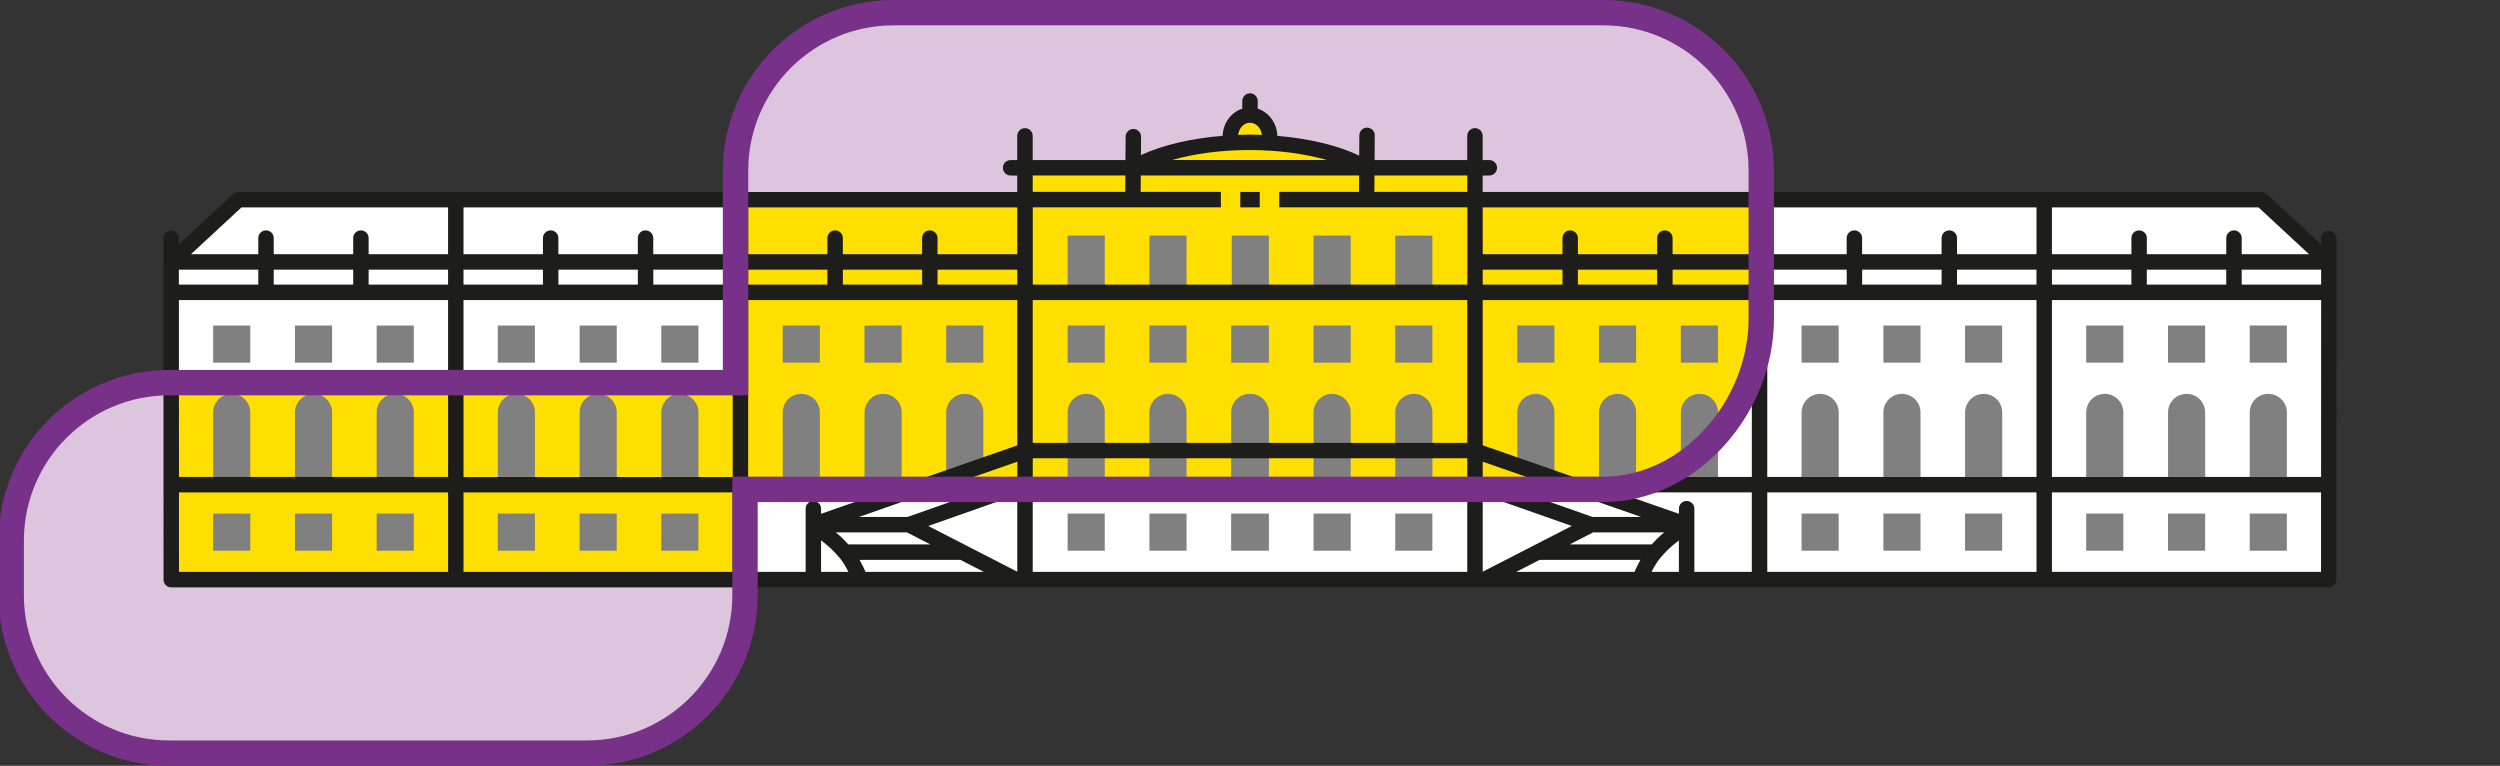 <?xml version="1.0" encoding="UTF-8"?>
<svg xmlns="http://www.w3.org/2000/svg" id="Ebene_1" data-name="Ebene 1" viewBox="0 0 790 242">
  <rect x="0" y="0" width="790" height="242" fill="#333333" stroke="none"/>
  <defs>
    <style>
      .cls-1, .cls-2 {
        fill: none;
      }

      .cls-3 {
        fill: gray;
      }

      .cls-4 {
        fill: #ddc6dd;
      }

      .cls-5 {
        fill: #1d1e1c;
      }

      .cls-6 {
        fill: #fff;
      }

      .cls-2 {
        stroke: #773189;
        stroke-miterlimit: 10;
        stroke-width: 8.02px;
      }

      .cls-7 {
        fill: #ffdf00;
      }
    </style>
  </defs>
  <rect class="cls-1" width="790" height="242"></rect>
  <path class="cls-4" d="M506.63,4h-223.26c-27.58,0-49.94,22.36-49.94,49.94v66.97H53.48c-27.58,0-49.94,22.36-49.94,49.94v17.2c0,27.58,22.36,49.94,49.94,49.94h130c27.58,0,49.94-22.36,49.94-49.94v-37.33h273.2c27.58,0,49.94-22.36,49.94-49.94v-46.84c0-27.58-22.36-49.94-49.94-49.94Z"></path>
  <g>
    <g>
      <polygon class="cls-6" points="74.81 63.09 52.81 83.57 52.98 83.57 52.98 183.43 323.65 183.43 323.65 63.09 74.81 63.09"></polygon>
      <polygon class="cls-6" points="736.85 83.57 714.85 63.09 466.32 63.09 466.32 183.43 737.02 183.43 737.02 83.57 736.85 83.57"></polygon>
      <path class="cls-7" d="M466.32,63.09h90.26v35.56c0,30.19-24.51,54.7-54.7,54.7h-35.56V63.09h0Z"></path>
      <path class="cls-6" d="M425.4,51.57c-7.46-3.92-15.71-6.44-24.44-7.23,0-.1.01-.19.01-.29,0-4.15-2.67-7.52-5.96-7.52s-5.96,3.37-5.96,7.52c0,.1,0,.19.01.29-8.74.79-16.99,3.31-24.44,7.23h-40.95v131.86h142.67V51.57h-40.92Z"></path>
      <path class="cls-7" d="M425.4,51.57c-7.46-3.92-15.71-6.44-24.44-7.23,0-.1.01-.19.01-.29,0-4.15-2.67-7.52-5.96-7.52s-5.96,3.37-5.96,7.52c0,.1,0,.19.01.29-8.74.79-16.99,3.31-24.44,7.23h-40.95v99.15h142.67V51.57h-40.92Z"></path>
      <rect class="cls-7" x="233.43" y="63.09" width="89.77" height="89.77"></rect>
      <rect class="cls-7" x="53.48" y="121" width="179.95" height="61.43"></rect>
    </g>
    <g>
      <g>
        <g>
          <rect class="cls-3" x="531.14" y="102.87" width="11.73" height="11.73"></rect>
          <rect class="cls-3" x="505.29" y="102.87" width="11.73" height="11.73"></rect>
          <rect class="cls-3" x="479.47" y="102.87" width="11.73" height="11.73"></rect>
          <path class="cls-3" d="M542.88,130.32c0-3.24-2.62-5.86-5.86-5.86s-5.87,2.62-5.87,5.86c0,0,0,0,0,0h0v20.4h11.73v-20.37s0-.02,0-.03Z"></path>
          <path class="cls-3" d="M517.02,130.32c0-3.24-2.63-5.86-5.86-5.86s-5.87,2.62-5.87,5.86c0,.02,0,.05,0,.07v20.33h11.73v-20.4h0s0,0,0,0Z"></path>
          <path class="cls-3" d="M485.34,124.46c-3.25,0-5.87,2.62-5.87,5.86h0v17.44l11.73,2.96v-20.35s0-.03,0-.04c0-3.24-2.63-5.86-5.86-5.86Z"></path>
        </g>
        <g>
          <rect class="cls-3" x="337.37" y="102.87" width="11.73" height="11.73"></rect>
          <rect class="cls-3" x="363.22" y="102.87" width="11.73" height="11.73"></rect>
          <rect class="cls-3" x="337.37" y="74.46" width="11.73" height="18.21"></rect>
          <rect class="cls-3" x="363.22" y="74.46" width="11.73" height="18.21"></rect>
          <rect class="cls-3" x="389.23" y="74.46" width="11.73" height="18.21"></rect>
          <rect class="cls-3" x="415.09" y="74.46" width="11.73" height="18.21"></rect>
          <rect class="cls-3" x="440.9" y="74.46" width="11.73" height="18.21"></rect>
          <rect class="cls-3" x="337.37" y="162.29" width="11.73" height="11.73"></rect>
          <rect class="cls-3" x="363.22" y="162.29" width="11.73" height="11.73"></rect>
          <path class="cls-3" d="M349.1,130.32c0-3.24-2.63-5.86-5.87-5.86s-5.86,2.62-5.86,5.86c0,.02,0,.03,0,.04v20.36h11.73v-20.4h0s0,0,0,0Z"></path>
          <path class="cls-3" d="M369.08,124.46c-3.23,0-5.86,2.62-5.86,5.86,0,0,0,0,0,0h0v20.4h11.73v-20.34s0-.04,0-.06c0-3.24-2.62-5.86-5.87-5.86Z"></path>
          <polygon class="cls-3" points="389.23 102.87 389.04 102.87 389.04 114.61 389.23 114.61 400.77 114.61 400.97 114.61 400.97 102.87 400.77 102.87 389.23 102.87"></polygon>
          <rect class="cls-3" x="415.09" y="102.87" width="11.73" height="11.73"></rect>
          <rect class="cls-3" x="440.9" y="102.87" width="11.73" height="11.73"></rect>
          <polygon class="cls-3" points="389.23 162.29 389.04 162.29 389.04 174.02 389.23 174.02 400.77 174.02 400.97 174.02 400.97 162.29 400.77 162.29 389.23 162.29"></polygon>
          <rect class="cls-3" x="415.09" y="162.29" width="11.73" height="11.73"></rect>
          <rect class="cls-3" x="440.9" y="162.29" width="11.73" height="11.73"></rect>
          <path class="cls-3" d="M400.97,130.32c0-3.24-2.63-5.86-5.87-5.86-.03,0-.06,0-.1,0-.03,0-.06,0-.1,0-3.23,0-5.86,2.62-5.86,5.86,0,0,0,.02,0,.03v20.37h11.93v-20.4h0s0,0,0,0Z"></path>
          <path class="cls-3" d="M426.82,130.32c0-3.24-2.62-5.86-5.87-5.86s-5.86,2.62-5.86,5.86c0,.02,0,.05,0,.07v20.33h11.73v-20.4h0s0,0,0,0Z"></path>
          <path class="cls-3" d="M452.64,130.32c0-3.24-2.62-5.86-5.87-5.86s-5.86,2.62-5.86,5.86c0,0,0,.02,0,.03v20.37h11.73v-20.4h0s0,0,0,0Z"></path>
        </g>
        <g>
          <rect class="cls-3" x="247.34" y="102.87" width="11.73" height="11.73"></rect>
          <rect class="cls-3" x="273.19" y="102.87" width="11.73" height="11.73"></rect>
          <rect class="cls-3" x="299.01" y="102.87" width="11.73" height="11.73"></rect>
          <path class="cls-3" d="M259.07,130.32c0-3.24-2.62-5.86-5.87-5.86s-5.86,2.62-5.86,5.86c0,0,0,0,0,.01v20.39h11.73v-20.4h0s0,0,0,0Z"></path>
          <path class="cls-3" d="M284.93,130.32c0-3.24-2.63-5.86-5.87-5.86s-5.86,2.62-5.86,5.86c0,0,0,.02,0,.03v20.37h11.73v-20.4h0s0,0,0,0Z"></path>
          <path class="cls-3" d="M304.88,124.46c-3.25,0-5.87,2.62-5.87,5.86v20.4l11.73-2.96v-17.44c0-3.24-2.63-5.86-5.86-5.86Z"></path>
        </g>
        <g>
          <rect class="cls-3" x="67.36" y="102.87" width="11.73" height="11.73"></rect>
          <rect class="cls-3" x="93.21" y="102.87" width="11.73" height="11.73"></rect>
          <rect class="cls-3" x="119.03" y="102.87" width="11.73" height="11.73"></rect>
          <rect class="cls-3" x="67.36" y="162.29" width="11.73" height="11.73"></rect>
          <rect class="cls-3" x="93.21" y="162.29" width="11.73" height="11.73"></rect>
          <rect class="cls-3" x="119.03" y="162.29" width="11.73" height="11.73"></rect>
          <path class="cls-3" d="M79.09,130.32c0-3.24-2.62-5.86-5.87-5.86s-5.86,2.62-5.86,5.86c0,0,0,.02,0,.03v20.37h11.73v-20.4h0s0,0,0,0Z"></path>
          <path class="cls-3" d="M104.94,130.32c0-3.24-2.63-5.86-5.86-5.86s-5.87,2.62-5.87,5.86c0,0,0,.02,0,.03v20.37h11.73v-20.4h0s0,0,0,0Z"></path>
          <path class="cls-3" d="M130.76,130.32c0-3.24-2.63-5.86-5.87-5.86s-5.86,2.62-5.86,5.86c0,0,0,0,0,0h0v20.4h11.73v-20.37s0-.02,0-.03Z"></path>
        </g>
        <g>
          <rect class="cls-3" x="157.3" y="162.29" width="11.73" height="11.73"></rect>
          <rect class="cls-3" x="183.16" y="162.29" width="11.73" height="11.73"></rect>
          <rect class="cls-3" x="208.97" y="162.29" width="11.73" height="11.73"></rect>
          <rect class="cls-3" x="157.3" y="102.87" width="11.73" height="11.73"></rect>
          <rect class="cls-3" x="183.16" y="102.87" width="11.73" height="11.73"></rect>
          <rect class="cls-3" x="208.97" y="102.87" width="11.73" height="11.73"></rect>
          <path class="cls-3" d="M163.17,124.46c-3.23,0-5.86,2.62-5.86,5.86,0,0,0,0,0,0h0v20.4h11.73v-20.4h0s0,0,0,0c0-3.24-2.62-5.86-5.87-5.86Z"></path>
          <path class="cls-3" d="M194.89,130.32c0-3.24-2.63-5.86-5.86-5.86s-5.87,2.62-5.87,5.86c0,0,0,0,0,.01v20.39h11.73v-20.4h0s0,0,0,0Z"></path>
          <path class="cls-3" d="M220.71,130.32c0-3.24-2.63-5.86-5.87-5.86s-5.86,2.62-5.86,5.86c0,0,0,0,0,0h0v20.4h11.73v-20.36s0-.03,0-.04Z"></path>
        </g>
        <g>
          <rect class="cls-3" x="569.29" y="102.87" width="11.73" height="11.73"></rect>
          <rect class="cls-3" x="595.15" y="102.87" width="11.73" height="11.73"></rect>
          <rect class="cls-3" x="620.96" y="102.87" width="11.73" height="11.73"></rect>
          <rect class="cls-3" x="569.29" y="162.29" width="11.73" height="11.73"></rect>
          <rect class="cls-3" x="595.15" y="162.29" width="11.73" height="11.73"></rect>
          <rect class="cls-3" x="620.96" y="162.29" width="11.73" height="11.73"></rect>
          <path class="cls-3" d="M581.03,130.32c0-3.24-2.62-5.86-5.86-5.86s-5.87,2.62-5.87,5.86c0,0,0,.02,0,.03v20.37h11.73v-20.4h0s0,0,0,0Z"></path>
          <path class="cls-3" d="M606.88,130.32c0-3.24-2.63-5.86-5.87-5.86s-5.86,2.62-5.86,5.86c0,.02,0,.03,0,.04v20.36h11.73v-20.4h0s0,0,0,0Z"></path>
          <path class="cls-3" d="M632.7,130.32c0-3.24-2.63-5.86-5.87-5.86s-5.86,2.62-5.86,5.86c0,0,0,0,0,0h0v20.4h11.73v-20.39s0,0,0-.01Z"></path>
        </g>
        <g>
          <rect class="cls-3" x="659.24" y="102.87" width="11.73" height="11.73"></rect>
          <rect class="cls-3" x="685.09" y="102.87" width="11.73" height="11.73"></rect>
          <rect class="cls-3" x="710.91" y="102.87" width="11.73" height="11.73"></rect>
          <rect class="cls-3" x="659.24" y="162.29" width="11.73" height="11.73"></rect>
          <rect class="cls-3" x="685.09" y="162.29" width="11.73" height="11.73"></rect>
          <rect class="cls-3" x="710.91" y="162.29" width="11.73" height="11.73"></rect>
          <path class="cls-3" d="M670.97,130.32c0-3.24-2.62-5.86-5.87-5.86s-5.86,2.62-5.86,5.86c0,0,0,0,0,.01v20.39h11.73v-20.4h0s0,0,0,0Z"></path>
          <path class="cls-3" d="M696.83,130.32c0-3.24-2.63-5.86-5.87-5.86s-5.86,2.62-5.86,5.86c0,0,0,.02,0,.03v20.37h11.73v-20.4h0s0,0,0,0Z"></path>
          <path class="cls-3" d="M722.65,130.32c0-3.24-2.63-5.86-5.87-5.86s-5.86,2.62-5.86,5.86c0,0,0,0,0,0h0v20.4h11.73v-20.37s0-.02,0-.03Z"></path>
        </g>
      </g>
      <rect class="cls-5" x="391.93" y="60.65" width="6.15" height="4.88"></rect>
      <path class="cls-5" d="M463.66,150.73h-137.31v-5.91h137.31v5.91ZM395,29.48h0c-1.35,0-2.44,1.09-2.44,2.44v2.42c-3.49,1.11-6.05,4.5-6.22,8.58-9.88.79-18.96,2.91-25.8,6.08l.04-5.79c.01-1.35-1.07-2.45-2.42-2.46h-.08c-1.23,0-2.37,1.11-2.38,2.42l-.06,7.41h-29.31v-7.65c0-1.35-1.08-2.44-2.44-2.44s-2.44,1.09-2.44,2.44v7.65h-2.09c-1.35,0-2.44,1.09-2.44,2.44s1.1,2.44,2.44,2.44h2.09v5.2H75.36c-.39.09-.83.04-1.66.65l-17.18,15.93v-1.92c0-1.35-1.1-2.44-2.44-2.44s-2.4,1.06-2.44,2.38v2.01l.04,105.91c0,1.35,1.09,2.44,2.44,2.44h681.75c1.35,0,2.44-1.09,2.44-2.44l.04-107.86c0-1.35-1.09-2.44-2.44-2.44s-2.44,1.09-2.44,2.44v1.92l-17.18-15.93c-.34-.2-.64-.53-1.66-.65h-246.1v-5.2h2.1c1.35,0,2.44-1.09,2.44-2.44s-1.09-2.44-2.44-2.44h-2.1v-7.65c0-1.35-1.09-2.44-2.44-2.44s-2.44,1.09-2.44,2.44v7.65h-29.28l.06-7.79c0-1.35-1.07-2.45-2.42-2.46h-.01c-1.35,0-2.43,1.08-2.44,2.42l-.05,6.42c-6.8-3.24-15.9-5.41-25.85-6.23-.16-4.09-2.73-7.48-6.22-8.6v-2.42c0-1.35-1.09-2.44-2.44-2.44M391.24,42.62c.29-2.17,1.86-3.83,3.77-3.83s3.48,1.67,3.76,3.84c-1.31-.04-2.6-.1-3.92-.1-1.21,0-2.41.05-3.6.09M370.32,50.57c7.1-2.03,15.61-3.16,24.52-3.16s17.4,1.14,24.49,3.16h-49.01ZM434.3,60.64l.04-5.2h29.32v5.2h-29.36ZM360.45,60.64l.04-5.2h68.98l-.04,5.2h-25.19v4.88h59.44v24.42h-137.32v-24.42h59.44v-4.88h-25.33ZM326.34,60.64v-5.2h29.27l-.04,5.2h-29.23ZM648.41,80.33v-14.8h65.27l15.98,14.8h-21.28v-5.09c0-1.35-1.09-2.44-2.44-2.44s-2.44,1.08-2.44,2.44v5.09h-25.1v-5.09c0-1.35-1.09-2.44-2.44-2.44s-2.44,1.08-2.44,2.44v5.09h-25.1ZM558.46,80.33v-14.8h85.07v14.8h-25.11v-5.09c0-1.35-1.09-2.44-2.44-2.44s-2.44,1.08-2.44,2.44v5.09h-25.11v-5.09c0-1.35-1.09-2.44-2.44-2.44s-2.44,1.08-2.44,2.44v5.09h-25.1ZM468.54,80.33v-14.8h85.04v14.8h-25.04v-5.09c0-1.35-1.09-2.44-2.44-2.44s-2.44,1.08-2.44,2.44v5.09h-25.04v-5.09c0-1.35-1.09-2.44-2.44-2.44s-2.44,1.08-2.44,2.44v5.09h-25.2ZM236.42,80.33v-14.8h85.04v14.8h-25.2v-5.09c0-1.35-1.09-2.44-2.44-2.44s-2.44,1.08-2.44,2.44v5.09h-25.04v-5.09c0-1.35-1.09-2.44-2.44-2.44s-2.44,1.08-2.44,2.44v5.09h-25.05ZM146.47,80.33v-14.8h85.07v14.8h-25.11v-5.09c0-1.35-1.09-2.44-2.44-2.44s-2.44,1.08-2.44,2.44v5.09h-25.1v-5.09c0-1.35-1.1-2.44-2.44-2.44s-2.44,1.08-2.44,2.44v5.09h-25.1ZM60.34,80.33l15.98-14.8h65.27v14.8h-25.1v-5.09c0-1.35-1.09-2.44-2.44-2.44s-2.44,1.08-2.44,2.44v5.09h-25.11v-5.09c0-1.35-1.09-2.44-2.44-2.44s-2.44,1.08-2.44,2.44v5.09h-21.28ZM708.38,85.21h25.1v4.73h-25.1v-4.73ZM678.39,85.21h25.1v4.73h-25.1v-4.73ZM648.41,85.21h25.1v4.73h-25.1v-4.73ZM618.42,85.21h25.1v4.73h-25.1v-4.73ZM588.44,85.21h25.1v4.73h-25.1v-4.73ZM558.46,85.21h25.1v4.73h-25.1v-4.73ZM528.54,85.21h25.04v4.73h-25.04v-4.73ZM498.61,85.21h25.04v4.73h-25.04v-4.73ZM468.54,89.94v-4.73h25.2v4.73h-25.2ZM296.26,85.21h25.2v4.73h-25.2v-4.73ZM266.35,85.21h25.04v4.73h-25.04v-4.73ZM236.42,85.21h25.04v4.73h-25.04v-4.73ZM206.44,85.21h25.11v4.73h-25.11v-4.73ZM176.46,85.21h25.1v4.73h-25.1v-4.73ZM146.47,85.21h25.1v4.73h-25.1v-4.73ZM116.49,85.21h25.1v4.73h-25.1v-4.73ZM86.5,85.21h25.11v4.73h-25.11v-4.73ZM56.52,89.94v-4.73h25.1v4.73h-25.1ZM648.41,150.72v-55.89h85.07l-.02,55.89h-85.04ZM558.46,150.72v-55.89h85.07v55.89M643.53,150.72h-85.07M468.54,140.72v-45.9h85.04v55.89h-56.39l-28.65-10ZM326.34,94.83h137.31v45.11h-137.31v-45.11ZM236.42,150.72v-55.89h85.04v45.9l-28.65,10h-56.39ZM146.47,94.83h85.07v55.9h-85.07v-55.9ZM56.55,150.72l-.02-55.89h85.06v55.89H56.55ZM503.25,163.36l-34.71-12.23v-5.24l50.06,17.47h-15.35ZM271.41,163.36l50.06-17.47v5.24l-34.7,12.23h-15.35ZM648.41,180.71v-25.11h85.04v25.11h-85.04ZM558.46,155.6h85.07v25.11h-85.07v-25.11ZM530.54,162.36l-19.37-6.76h42.4v25.11h-18.15v-19.96c0-1.35-1.09-2.44-2.44-2.44s-2.44,1.09-2.44,2.44v1.61ZM326.34,155.6h137.31v25.11h-137.31v-25.11ZM236.42,180.71v-25.11h42.41l-19.37,6.76v-1.61c0-1.35-1.09-2.44-2.44-2.44s-2.44,1.09-2.44,2.44v19.96h-18.15ZM146.47,155.6h85.07v25.11h-85.07v-25.11ZM56.56,180.71v-25.11s85.03,0,85.03,0v25.11H56.56ZM321.46,180.66l-28.14-14.45,28.14-9.91v24.36ZM468.54,180.66v-24.36l28.14,9.91-28.14,14.45ZM496.02,172.03l7.39-3.79h22.48c-.87.72-1.67,1.41-2.21,1.95-.67.68-1.23,1.27-1.75,1.84h-25.91ZM268.08,172.03c-.52-.56-1.1-1.17-1.78-1.87-.54-.54-1.32-1.21-2.19-1.92h22.48l7.4,3.79h-25.91ZM521.89,180.71c.22-.42.45-.88.71-1.35,1.4-2.51,2.33-3.46,4.53-5.73.71-.7,2.04-1.8,3.4-2.88v9.96h-8.65ZM259.46,180.71v-9.96c1.36,1.08,2.69,2.17,3.37,2.85,2.24,2.3,3.17,3.25,4.56,5.77.27.47.5.92.71,1.35h-8.65ZM479.13,180.71l7.39-3.8h31.87l-.05.08c-.8,1.45-1.43,2.76-1.85,3.72h-37.36ZM273.52,180.71c-.42-.96-1.05-2.27-1.86-3.72l-.04-.07h31.87l7.4,3.8h-37.36Z"></path>
    </g>
  </g>
  <path class="cls-2" d="M506.63,4h-224.26c-27.58,0-49.94,22.36-49.94,49.94v66.97H53.48c-27.58,0-49.94,22.36-49.94,49.94v17.2c0,27.58,22.36,49.94,49.94,49.94h132c27.58,0,49.94-22.36,49.94-49.94v-33.41h271.2c27.58,0,49.94-26.28,49.94-53.86v-46.84c0-27.58-22.36-49.94-49.94-49.94Z"></path>
</svg>
